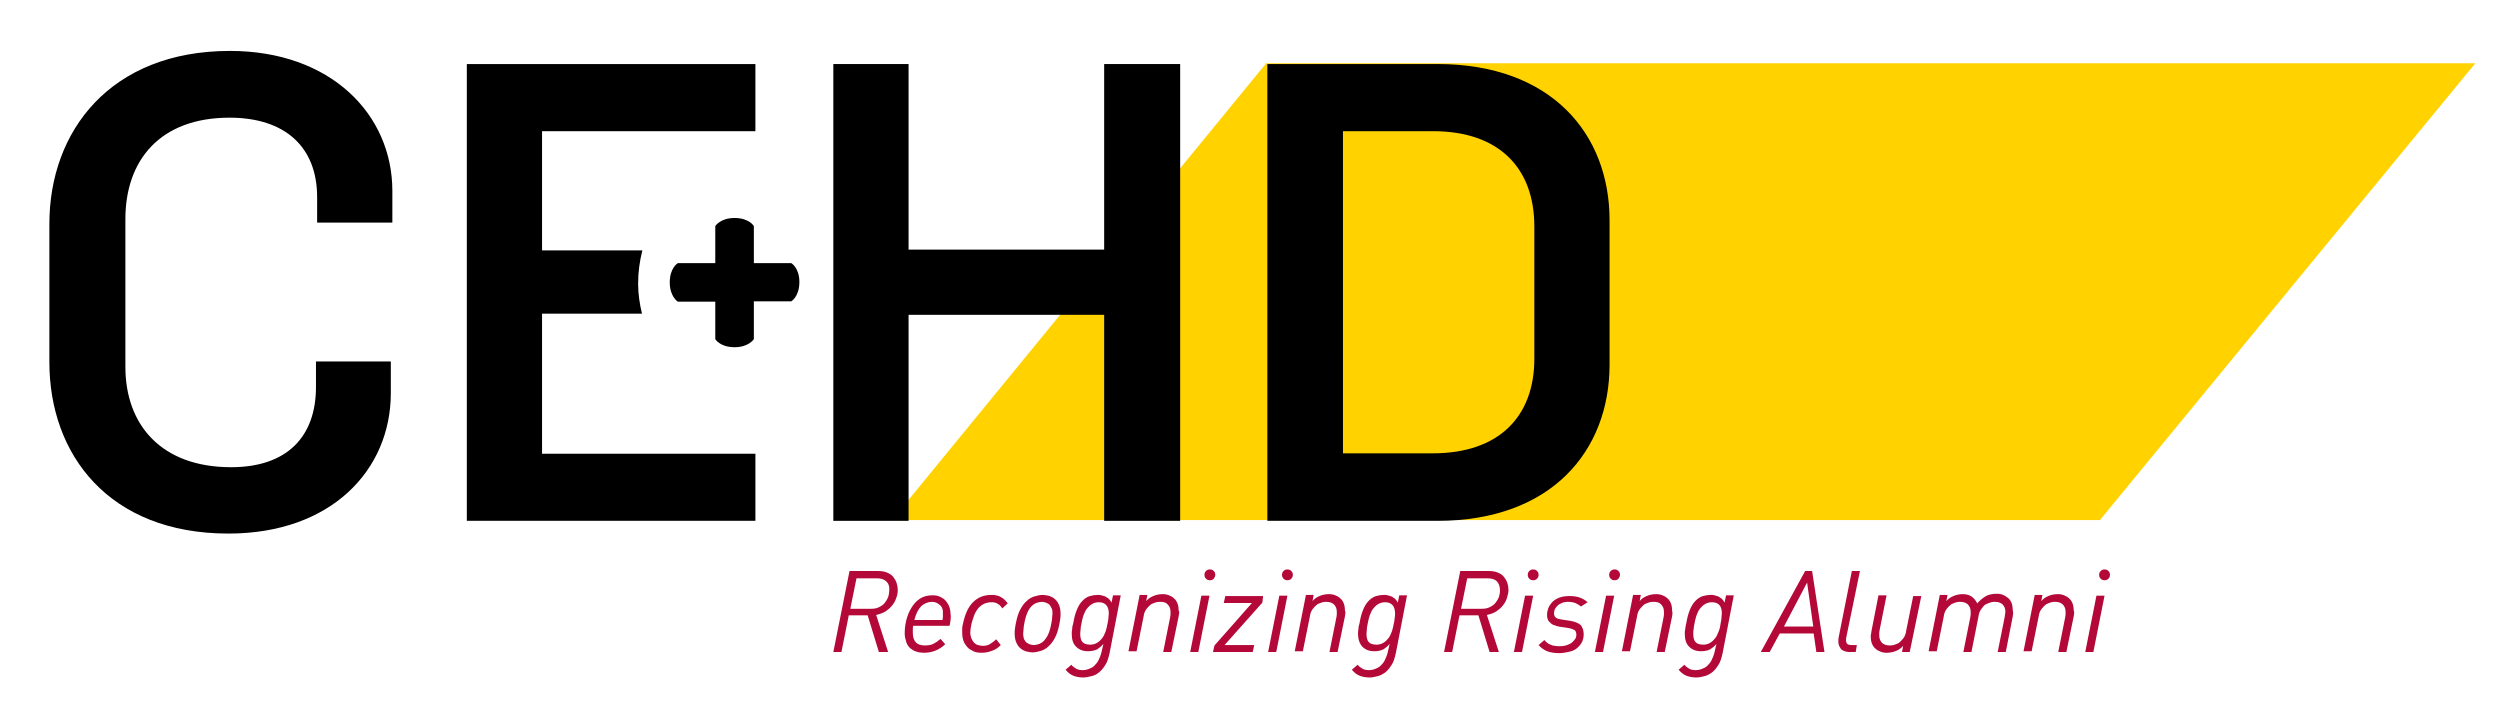 <?xml version="1.0" encoding="utf-8"?>
<!-- Generator: Adobe Illustrator 20.0.0, SVG Export Plug-In . SVG Version: 6.00 Build 0)  -->
<svg version="1.1" id="Layer_1" xmlns="http://www.w3.org/2000/svg" xmlns:xlink="http://www.w3.org/1999/xlink" x="0px" y="0px"
	 viewBox="0 0 648 188" style="enable-background:new 0 0 648 188;" xml:space="preserve">
<style type="text/css">
	.st0{fill:#FFD200;}
	.st1{enable-background:new    ;}
	.st2{fill:#B30838;}
</style>
<polygon class="st0" points="641.6,16.4 328.2,16.4 231.2,134.8 544.3,134.8 "/>
<path class="st0" d="M863.1-57"/>
<path class="st0" d="M780.9-13.3"/>
<path d="M166.4,81.3c-0.6-2.5-1-5.1-1-7.8c0-3,0.4-5.8,1.1-8.6h-26V34h55.3V16.6H121V135h74.8v-17.4h-55.3V81.3H166.4z"/>
<path d="M101.7,57.7v-8.2c0-19.9-16-36.3-42.1-36.3c-31,0-46.8,20.8-46.8,44.8v35.9c0,23.8,15.3,44.4,46.4,44.4
	c26.7,0,42.1-16.5,42.1-36.4v-8.2H81.9v6.6c0,13-7.6,20.8-22,20.8c-18.1,0-27.4-11-27.4-26V56.8c0-15.3,9-26.3,27-26.3
	c14.4,0,22.7,7.6,22.7,20.6v6.6C82.2,57.7,101.7,57.7,101.7,57.7z"/>
<path d="M417.2,94.5V57.1c0-22.4-15.1-40.5-44.6-40.5h-44.1V135h44.1C402.1,135,417.2,116.9,417.2,94.5 M397.7,93
	c0,14.9-9.1,24.5-26.3,24.5h-23.3V34h23.3c17.2,0,26.3,9.6,26.3,24.7V93z"/>
<path d="M205.1,68.2h-9.7v-9.6c0,0-1.2-2.1-5-2.1c-3.7,0-5,2.1-5,2.1v4.1l0,0v5.5h-9.7c0,0-2.1,1.2-2.1,5c0,3.7,2.1,5,2.1,5h9.7v4.5
	l0,0v5.2c0,0,1.2,2.1,5,2.1c3.7,0,5-2.1,5-2.1v-9.8h9.7c0,0,2.1-1.2,2.1-5C207.2,69.4,205.1,68.2,205.1,68.2z"/>
<polygon points="305.9,135 305.9,16.6 286.2,16.6 286.2,64.7 235.5,64.7 235.5,16.6 216,16.6 216,135 235.5,135 235.5,81.6 
	286.2,81.6 286.2,135 "/>
<g class="st1">
	<path class="st2" d="M232.3,155c-0.2,0.7-0.6,1.4-1.1,2s-1.1,1.1-1.7,1.5c-0.7,0.4-1.5,0.7-2.4,0.9l3.1,9.6h-2.4l-2.9-9.5h-4.9
		l-1.9,9.5H216l4.2-21h7.2c1,0,1.8,0.1,2.5,0.4c0.7,0.3,1.2,0.6,1.6,1.1c0.4,0.5,0.7,1,0.9,1.6c0.2,0.6,0.3,1.2,0.3,1.8
		C232.7,153.6,232.6,154.3,232.3,155z M229.7,150.7c-0.6-0.6-1.4-0.8-2.5-0.8H222l-1.6,7.9h5.3c0.8,0,1.5-0.1,2.1-0.4
		c0.6-0.3,1.1-0.6,1.5-1.1c0.4-0.5,0.7-1,0.9-1.5c0.2-0.6,0.3-1.2,0.3-1.7C230.6,152,230.3,151.2,229.7,150.7z"/>
	<path class="st2" d="M246.4,160.6c-0.1,0.5-0.1,1.1-0.3,1.6h-9.4c-0.1,0.3-0.1,0.6-0.1,0.9c0,0.3,0,0.6,0,0.9c0,1,0.2,1.8,0.7,2.4
		s1.3,0.9,2.4,0.9c0.9,0,1.6-0.1,2.2-0.4s1.2-0.7,1.9-1.3l1.2,1.4c-1.5,1.4-3.3,2.2-5.5,2.2c-0.7,0-1.4-0.1-2-0.3
		c-0.6-0.2-1.1-0.5-1.6-0.9c-0.4-0.4-0.8-0.9-1-1.6c-0.2-0.6-0.4-1.4-0.4-2.2c0-1.1,0.1-2.2,0.4-3.4s0.7-2.2,1.3-3.2
		c0.6-1,1.3-1.8,2.2-2.4c0.9-0.6,2-0.9,3.3-0.9c0.8,0,1.4,0.1,2,0.4c0.6,0.3,1.1,0.6,1.5,1.1c0.4,0.5,0.7,1,0.9,1.6
		c0.2,0.6,0.3,1.3,0.3,2C246.5,159.6,246.4,160.1,246.4,160.6z M243.6,156.8c-0.6-0.5-1.2-0.8-2-0.8c-1.1,0-2,0.4-2.8,1.1
		c-0.8,0.8-1.4,2-1.8,3.6h7.3c0-0.2,0.1-0.5,0.1-0.7c0-0.2,0-0.5,0-0.8C244.5,158.1,244.2,157.3,243.6,156.8z"/>
	<path class="st2" d="M259.8,157.7c-0.4-0.6-0.8-1-1.2-1.2c-0.4-0.3-1-0.4-1.6-0.4c-0.6,0-1.1,0.1-1.7,0.3c-0.5,0.2-1.1,0.6-1.6,1.1
		c-0.5,0.6-0.9,1.2-1.2,2s-0.5,1.5-0.7,2.2c-0.1,0.4-0.1,0.8-0.2,1.1c0,0.3-0.1,0.7-0.1,1.1c0,0.6,0.1,1.1,0.3,1.6
		c0.2,0.4,0.4,0.8,0.7,1.1c0.3,0.3,0.6,0.5,1,0.6s0.8,0.2,1.2,0.2c0.7,0,1.3-0.1,1.8-0.4s1.1-0.7,1.7-1.3l1.2,1.5
		c-0.7,0.7-1.4,1.2-2.3,1.5c-0.8,0.3-1.7,0.5-2.6,0.5c-0.9,0-1.6-0.1-2.2-0.4c-0.6-0.3-1.2-0.6-1.6-1.1c-0.4-0.5-0.8-1-1-1.7
		c-0.2-0.6-0.3-1.3-0.3-2.1c0-0.3,0-0.6,0-1c0-0.4,0.1-0.8,0.2-1.2c0.5-2.4,1.3-4.3,2.6-5.6c1.3-1.3,2.9-1.9,4.8-1.9
		c1,0,1.9,0.2,2.5,0.6c0.7,0.4,1.2,0.9,1.7,1.6L259.8,157.7z"/>
	<path class="st2" d="M274.8,160.5c-0.1,0.5-0.1,0.9-0.2,1.2c-0.3,1.6-0.7,2.8-1.2,3.7c-0.5,0.9-1,1.6-1.6,2.1c-0.6,0.6-1.3,1-2,1.2
		s-1.4,0.4-2.2,0.4c-0.4,0-0.9-0.1-1.4-0.2c-0.5-0.1-1.1-0.4-1.5-0.7s-0.9-0.8-1.2-1.5c-0.3-0.6-0.5-1.4-0.5-2.5
		c0-0.5,0-0.9,0.1-1.4c0.1-0.5,0.1-0.9,0.2-1.2c0.3-1.6,0.7-2.8,1.2-3.7c0.5-0.9,1-1.6,1.6-2.1c0.6-0.6,1.3-1,2-1.2
		c0.7-0.2,1.4-0.4,2.2-0.4c0.4,0,0.9,0.1,1.4,0.2c0.5,0.1,1.1,0.4,1.5,0.7s0.9,0.8,1.2,1.5c0.3,0.6,0.5,1.4,0.5,2.5
		C274.9,159.5,274.9,160,274.8,160.5z M272.6,157.7c-0.2-0.4-0.4-0.7-0.6-1c-0.3-0.2-0.6-0.4-0.9-0.5c-0.3-0.1-0.7-0.2-1-0.2
		c-0.5,0-1,0.1-1.5,0.3c-0.5,0.2-0.9,0.5-1.2,0.8c-0.5,0.5-0.8,1-1.1,1.7c-0.3,0.7-0.6,1.6-0.8,2.8c-0.1,0.5-0.2,1-0.2,1.5
		s-0.1,0.8-0.1,1.1c0,0.6,0.1,1,0.2,1.4c0.2,0.4,0.4,0.7,0.6,0.9c0.3,0.2,0.6,0.4,0.9,0.5c0.3,0.1,0.7,0.2,1,0.2
		c0.5,0,1-0.1,1.5-0.3s0.9-0.5,1.2-0.8c0.4-0.5,0.8-1,1.1-1.7c0.3-0.7,0.6-1.6,0.8-2.8c0.1-0.5,0.2-1,0.2-1.4s0.1-0.8,0.1-1.1
		C272.8,158.6,272.8,158.1,272.6,157.7z"/>
	<path class="st2" d="M287.6,169.3c-0.3,1.3-0.6,2.4-1.2,3.2c-0.5,0.8-1.1,1.5-1.7,1.9c-0.6,0.5-1.3,0.8-2,0.9
		c-0.7,0.2-1.3,0.3-2,0.3c-1,0-1.9-0.2-2.6-0.5c-0.7-0.3-1.3-0.8-1.9-1.5l1.5-1.3c0.3,0.4,0.7,0.7,1.2,1c0.5,0.3,1.1,0.4,1.8,0.4
		c0.5,0,1-0.1,1.5-0.3c0.5-0.2,1-0.4,1.4-0.8c0.4-0.4,0.8-0.8,1.1-1.4c0.3-0.6,0.6-1.3,0.8-2.1l0.5-2.2c-0.5,0.6-1,1-1.6,1.4
		c-0.6,0.3-1.4,0.5-2.4,0.5c-1.3,0-2.3-0.4-3.1-1.2s-1.1-1.9-1.1-3.3c0-0.4,0-0.8,0.1-1.2c0-0.5,0.1-1,0.3-1.6
		c0.2-1.3,0.5-2.4,0.9-3.4s0.9-1.8,1.5-2.4c0.6-0.6,1.2-1,1.9-1.2c0.7-0.2,1.3-0.3,2-0.3c0.4,0,0.7,0,1,0.1c0.3,0.1,0.7,0.2,1,0.3
		c0.3,0.2,0.6,0.4,0.9,0.6c0.3,0.3,0.5,0.6,0.7,1l0.4-1.9h2L287.6,169.3z M284.8,156.1c-0.7,0-1.3,0.2-1.8,0.5s-0.9,0.7-1.3,1.2
		c-0.4,0.5-0.6,1.1-0.9,1.8c-0.2,0.7-0.4,1.4-0.5,2.1c-0.1,0.5-0.2,0.9-0.2,1.3s-0.1,0.8-0.1,1.2c0,0.4,0,0.8,0.1,1.2
		c0.1,0.4,0.2,0.7,0.4,0.9c0.2,0.3,0.5,0.5,0.8,0.6c0.3,0.1,0.8,0.2,1.3,0.2c0.7,0,1.3-0.2,1.8-0.5c0.5-0.3,0.9-0.7,1.3-1.2
		c0.4-0.5,0.6-1.1,0.9-1.8c0.2-0.7,0.4-1.4,0.5-2.1c0.1-0.5,0.2-0.9,0.2-1.3s0.1-0.8,0.1-1.2C287.4,157.1,286.5,156.1,284.8,156.1z"
		/>
	<path class="st2" d="M305.6,159.1c0,0.2-0.1,0.5-0.1,0.7l-1.9,9.2h-2.1l1.8-9c0-0.2,0.1-0.5,0.1-0.7c0-0.2,0-0.5,0-0.7
		c0-0.9-0.3-1.5-0.8-2s-1.1-0.6-1.9-0.6c-0.3,0-0.6,0-1,0.1c-0.4,0.1-0.8,0.3-1.3,0.5c-0.4,0.3-0.8,0.7-1.2,1.2
		c-0.4,0.5-0.7,1.2-0.8,2.1l-1.8,8.9h-2.1l2.9-14.6h2l-0.3,1.6c0.5-0.6,1.1-1,1.8-1.3s1.5-0.5,2.5-0.5c0.6,0,1.1,0.1,1.6,0.3
		c0.5,0.2,0.9,0.4,1.3,0.8c0.4,0.3,0.7,0.8,0.9,1.3c0.2,0.5,0.3,1.1,0.3,1.8C305.7,158.6,305.7,158.9,305.6,159.1z"/>
	<path class="st2" d="M310.6,169h-2.1l2.9-14.6h2.1L310.6,169z M314.6,150c-0.3,0.3-0.6,0.4-1,0.4c-0.4,0-0.7-0.1-1-0.4
		c-0.3-0.3-0.4-0.6-0.4-1c0-0.4,0.1-0.7,0.4-1c0.3-0.3,0.6-0.4,1-0.4c0.4,0,0.7,0.1,1,0.4c0.3,0.3,0.4,0.6,0.4,1
		S314.8,149.7,314.6,150z"/>
	<path class="st2" d="M327.2,156.2l-9.8,11h7.7l-0.4,1.8h-10.3l0.4-1.7l9.7-11h-7.3l0.4-1.8h9.8L327.2,156.2z"/>
	<path class="st2" d="M330.8,169h-2.1l2.9-14.6h2.1L330.8,169z M334.7,150c-0.3,0.3-0.6,0.4-1,0.4c-0.4,0-0.7-0.1-1-0.4
		c-0.3-0.3-0.4-0.6-0.4-1c0-0.4,0.1-0.7,0.4-1c0.3-0.3,0.6-0.4,1-0.4c0.4,0,0.7,0.1,1,0.4c0.3,0.3,0.4,0.6,0.4,1
		S335,149.7,334.7,150z"/>
	<path class="st2" d="M348.7,159.1c0,0.2-0.1,0.5-0.1,0.7l-1.9,9.2h-2.1l1.8-9c0-0.2,0.1-0.5,0.1-0.7c0-0.2,0-0.5,0-0.7
		c0-0.9-0.3-1.5-0.8-2c-0.5-0.4-1.1-0.6-1.9-0.6c-0.3,0-0.6,0-1,0.1c-0.4,0.1-0.8,0.3-1.3,0.5c-0.4,0.3-0.8,0.7-1.2,1.2
		c-0.4,0.5-0.7,1.2-0.8,2.1l-1.8,8.9h-2.1l2.9-14.6h2l-0.3,1.6c0.5-0.6,1.1-1,1.8-1.3s1.5-0.5,2.5-0.5c0.6,0,1.1,0.1,1.6,0.3
		c0.5,0.2,0.9,0.4,1.3,0.8c0.4,0.3,0.7,0.8,0.9,1.3c0.2,0.5,0.3,1.1,0.3,1.8C348.8,158.6,348.7,158.9,348.7,159.1z"/>
	<path class="st2" d="M361.8,169.3c-0.3,1.3-0.6,2.4-1.2,3.2c-0.5,0.8-1.1,1.5-1.7,1.9s-1.3,0.8-2,0.9c-0.7,0.2-1.3,0.3-2,0.3
		c-1,0-1.9-0.2-2.6-0.5c-0.7-0.3-1.3-0.8-1.9-1.5l1.5-1.3c0.3,0.4,0.7,0.7,1.2,1c0.5,0.3,1.1,0.4,1.8,0.4c0.5,0,1-0.1,1.5-0.3
		c0.5-0.2,1-0.4,1.4-0.8c0.4-0.4,0.8-0.8,1.1-1.4c0.3-0.6,0.6-1.3,0.8-2.1l0.5-2.2c-0.5,0.6-1,1-1.6,1.4c-0.6,0.3-1.4,0.5-2.4,0.5
		c-1.3,0-2.3-0.4-3.1-1.2c-0.7-0.8-1.1-1.9-1.1-3.3c0-0.4,0-0.8,0.1-1.2c0-0.5,0.1-1,0.3-1.6c0.2-1.3,0.5-2.4,0.9-3.4
		c0.4-1,0.9-1.8,1.5-2.4c0.6-0.6,1.2-1,1.9-1.2c0.7-0.2,1.3-0.3,2-0.3c0.4,0,0.7,0,1,0.1c0.3,0.1,0.7,0.2,1,0.3
		c0.3,0.2,0.6,0.4,0.9,0.6c0.3,0.3,0.5,0.6,0.7,1l0.4-1.9h2L361.8,169.3z M359,156.1c-0.7,0-1.3,0.2-1.8,0.5s-0.9,0.7-1.3,1.2
		s-0.6,1.1-0.9,1.8c-0.2,0.7-0.4,1.4-0.5,2.1c-0.1,0.5-0.2,0.9-0.2,1.3s-0.1,0.8-0.1,1.2c0,0.4,0,0.8,0.1,1.2
		c0.1,0.4,0.2,0.7,0.4,0.9c0.2,0.3,0.5,0.5,0.8,0.6c0.3,0.1,0.8,0.2,1.3,0.2c0.7,0,1.3-0.2,1.8-0.5c0.5-0.3,0.9-0.7,1.3-1.2
		c0.4-0.5,0.6-1.1,0.9-1.8c0.2-0.7,0.4-1.4,0.5-2.1c0.1-0.5,0.2-0.9,0.2-1.3c0.1-0.4,0.1-0.8,0.1-1.2
		C361.6,157.1,360.7,156.1,359,156.1z"/>
	<path class="st2" d="M390.6,155c-0.2,0.7-0.6,1.4-1.1,2c-0.5,0.6-1.1,1.1-1.7,1.5s-1.5,0.7-2.4,0.9l3.1,9.6h-2.4l-2.9-9.5h-4.9
		l-1.9,9.5h-2.1l4.2-21h7.2c1,0,1.8,0.1,2.5,0.4c0.7,0.3,1.2,0.6,1.6,1.1c0.4,0.5,0.7,1,0.9,1.6c0.2,0.6,0.3,1.2,0.3,1.8
		C391,153.6,390.8,154.3,390.6,155z M388,150.7c-0.6-0.6-1.4-0.8-2.5-0.8h-5.2l-1.6,7.9h5.3c0.8,0,1.5-0.1,2.1-0.4s1.1-0.6,1.5-1.1
		c0.4-0.5,0.7-1,0.9-1.5c0.2-0.6,0.3-1.2,0.3-1.7C388.8,152,388.5,151.2,388,150.7z"/>
	<path class="st2" d="M394.5,169h-2.1l2.9-14.6h2.1L394.5,169z M398.4,150c-0.3,0.3-0.6,0.4-1,0.4c-0.4,0-0.7-0.1-1-0.4
		c-0.3-0.3-0.4-0.6-0.4-1c0-0.4,0.1-0.7,0.4-1c0.3-0.3,0.6-0.4,1-0.4c0.4,0,0.7,0.1,1,0.4c0.3,0.3,0.4,0.6,0.4,1
		S398.7,149.7,398.4,150z"/>
	<path class="st2" d="M409.8,157.2c-0.5-0.4-1-0.7-1.5-0.9c-0.5-0.2-1.2-0.3-1.9-0.3c-0.6,0-1.1,0.1-1.6,0.3
		c-0.5,0.2-0.8,0.4-1.1,0.7c-0.3,0.3-0.5,0.6-0.7,0.9c-0.1,0.4-0.2,0.7-0.2,1.1c0,0.5,0.2,0.9,0.5,1.1c0.4,0.3,0.9,0.4,1.6,0.5
		l2,0.3c1.3,0.2,2.2,0.6,2.8,1.1c0.5,0.6,0.8,1.4,0.8,2.5c0,0.5-0.1,1-0.3,1.6c-0.2,0.5-0.6,1.1-1.1,1.6c-0.6,0.6-1.3,1-2.2,1.2
		s-1.8,0.4-2.8,0.4c-1.2,0-2.3-0.2-3.1-0.5c-0.9-0.4-1.6-0.9-2.2-1.6l1.5-1.3c0.5,0.6,1,1,1.6,1.2c0.6,0.3,1.4,0.4,2.4,0.4
		c0.7,0,1.3-0.1,1.9-0.3c0.5-0.2,1-0.4,1.3-0.7c0.3-0.3,0.6-0.6,0.8-0.9c0.2-0.3,0.3-0.7,0.3-1c0-0.7-0.2-1.1-0.5-1.3
		c-0.4-0.2-0.9-0.4-1.5-0.5l-2-0.3c-0.8-0.1-1.4-0.3-1.9-0.5s-0.8-0.5-1.1-0.8c-0.3-0.3-0.4-0.6-0.5-0.9c-0.1-0.3-0.1-0.6-0.1-0.9
		c0-0.6,0.1-1.1,0.3-1.7c0.2-0.6,0.6-1.1,1-1.6c0.5-0.5,1.1-0.9,1.9-1.2c0.8-0.3,1.7-0.4,2.7-0.4c1.9,0,3.4,0.5,4.6,1.6L409.8,157.2
		z"/>
	<path class="st2" d="M415.5,169h-2.1l2.9-14.6h2.1L415.5,169z M419.5,150c-0.3,0.3-0.6,0.4-1,0.4c-0.4,0-0.7-0.1-1-0.4
		c-0.3-0.3-0.4-0.6-0.4-1c0-0.4,0.1-0.7,0.4-1c0.3-0.3,0.6-0.4,1-0.4c0.4,0,0.7,0.1,1,0.4c0.3,0.3,0.4,0.6,0.4,1
		S419.7,149.7,419.5,150z"/>
	<path class="st2" d="M433.5,159.1c0,0.2-0.1,0.5-0.1,0.7l-1.9,9.2h-2.1l1.8-9c0-0.2,0.1-0.5,0.1-0.7c0-0.2,0-0.5,0-0.7
		c0-0.9-0.3-1.5-0.8-2s-1.1-0.6-1.9-0.6c-0.3,0-0.6,0-1,0.1c-0.4,0.1-0.8,0.3-1.3,0.5c-0.4,0.3-0.8,0.7-1.2,1.2s-0.7,1.2-0.8,2.1
		l-1.8,8.9h-2.1l2.9-14.6h2l-0.3,1.6c0.5-0.6,1.1-1,1.8-1.3c0.7-0.3,1.5-0.5,2.5-0.5c0.6,0,1.1,0.1,1.6,0.3s0.9,0.4,1.3,0.8
		c0.4,0.3,0.7,0.8,0.9,1.3c0.2,0.5,0.3,1.1,0.3,1.8C433.5,158.6,433.5,158.9,433.5,159.1z"/>
	<path class="st2" d="M446.5,169.3c-0.3,1.3-0.6,2.4-1.2,3.2c-0.5,0.8-1.1,1.5-1.7,1.9s-1.3,0.8-2,0.9c-0.7,0.2-1.3,0.3-2,0.3
		c-1,0-1.9-0.2-2.6-0.5c-0.7-0.3-1.3-0.8-1.9-1.5l1.5-1.3c0.3,0.4,0.7,0.7,1.2,1c0.5,0.3,1.1,0.4,1.8,0.4c0.5,0,1-0.1,1.5-0.3
		c0.5-0.2,1-0.4,1.4-0.8c0.4-0.4,0.8-0.8,1.1-1.4c0.3-0.6,0.6-1.3,0.8-2.1l0.5-2.2c-0.5,0.6-1,1-1.6,1.4c-0.6,0.3-1.4,0.5-2.4,0.5
		c-1.3,0-2.3-0.4-3.1-1.2s-1.1-1.9-1.1-3.3c0-0.4,0-0.8,0.1-1.2s0.1-1,0.3-1.6c0.2-1.3,0.5-2.4,0.9-3.4s0.9-1.8,1.5-2.4
		c0.6-0.6,1.2-1,1.9-1.2c0.7-0.2,1.3-0.3,2-0.3c0.4,0,0.7,0,1,0.1c0.3,0.1,0.7,0.2,1,0.3c0.3,0.2,0.6,0.4,0.9,0.6
		c0.3,0.3,0.5,0.6,0.7,1l0.4-1.9h2L446.5,169.3z M443.7,156.1c-0.7,0-1.3,0.2-1.8,0.5c-0.5,0.3-0.9,0.7-1.3,1.2
		c-0.4,0.5-0.6,1.1-0.9,1.8c-0.2,0.7-0.4,1.4-0.5,2.1c-0.1,0.5-0.2,0.9-0.2,1.3c-0.1,0.4-0.1,0.8-0.1,1.2c0,0.4,0,0.8,0.1,1.2
		c0.1,0.4,0.2,0.7,0.4,0.9c0.2,0.3,0.5,0.5,0.8,0.6c0.3,0.1,0.8,0.2,1.3,0.2c0.7,0,1.3-0.2,1.8-0.5c0.5-0.3,0.9-0.7,1.3-1.2
		s0.6-1.1,0.9-1.8s0.4-1.4,0.5-2.1c0.1-0.5,0.2-0.9,0.2-1.3s0.1-0.8,0.1-1.2C446.3,157.1,445.5,156.1,443.7,156.1z"/>
	<path class="st2" d="M470.8,169l-0.7-4.8h-8.8l-2.6,4.8h-2.3l11.5-21h1.8l3.2,21H470.8z M468.4,151l-6,11.4h7.6L468.4,151z"/>
	<path class="st2" d="M478.6,165c0,0.2-0.1,0.4-0.1,0.5c0,0.1,0,0.3,0,0.5c0,0.4,0.1,0.7,0.3,0.9s0.6,0.3,1.3,0.3h1.2L481,169h-1.5
		c-0.3,0-0.7,0-1-0.1c-0.3-0.1-0.7-0.2-1-0.4c-0.3-0.2-0.5-0.5-0.7-0.9s-0.3-0.8-0.3-1.3c0-0.5,0-0.8,0.1-1.2L480,148h2.1L478.6,165
		z"/>
	<path class="st2" d="M495,169h-2l0.3-1.6c-0.5,0.6-1.1,1-1.8,1.3c-0.7,0.3-1.5,0.5-2.5,0.5c-0.6,0-1.1-0.1-1.6-0.3
		c-0.5-0.2-0.9-0.4-1.3-0.8c-0.4-0.3-0.7-0.8-0.9-1.3c-0.2-0.5-0.3-1.1-0.3-1.8c0-0.3,0-0.5,0.1-0.8c0-0.2,0.1-0.5,0.1-0.7l1.8-9.2
		h2.1l-1.8,9c0,0.2-0.1,0.5-0.1,0.7s0,0.5,0,0.7c0,0.9,0.3,1.5,0.8,2c0.5,0.4,1.1,0.6,1.9,0.6c0.3,0,0.6,0,1-0.1
		c0.4-0.1,0.8-0.3,1.3-0.5c0.4-0.3,0.8-0.7,1.2-1.2c0.4-0.5,0.7-1.2,0.8-2.1l1.8-8.9h2.1L495,169z"/>
	<path class="st2" d="M521.8,159.1c0,0.2-0.1,0.4-0.1,0.7l-1.8,9.2h-2.1l1.8-9c0-0.2,0.1-0.5,0.1-0.7c0-0.2,0.1-0.5,0.1-0.7
		c0-0.9-0.3-1.5-0.8-2c-0.5-0.4-1.1-0.6-1.9-0.6c-0.3,0-0.6,0-1,0.1s-0.8,0.3-1.3,0.5s-0.8,0.7-1.2,1.2c-0.4,0.5-0.7,1.2-0.8,2.1
		L511,169h-2.1l1.8-9c0-0.2,0.1-0.5,0.1-0.7c0-0.2,0-0.5,0-0.7c0-0.9-0.3-1.5-0.8-2c-0.5-0.4-1.1-0.6-1.9-0.6c-0.3,0-0.6,0-1,0.1
		c-0.4,0.1-0.8,0.3-1.3,0.5c-0.4,0.3-0.8,0.7-1.2,1.2c-0.4,0.5-0.7,1.2-0.8,2.1l-1.8,8.9h-2.1l2.9-14.6h2l-0.3,1.6
		c0.5-0.6,1.1-1,1.8-1.3s1.5-0.5,2.5-0.5c0.8,0,1.6,0.2,2.2,0.6c0.6,0.4,1.1,1,1.5,1.8c0.6-0.7,1.3-1.3,2.1-1.8s1.8-0.7,3-0.7
		c0.6,0,1.1,0.1,1.6,0.3c0.5,0.2,0.9,0.5,1.3,0.8c0.4,0.3,0.7,0.8,0.9,1.3c0.2,0.5,0.3,1.1,0.3,1.7
		C521.8,158.7,521.8,158.9,521.8,159.1z"/>
	<path class="st2" d="M537.6,159.1c0,0.2-0.1,0.5-0.1,0.7l-1.9,9.2h-2.1l1.8-9c0-0.2,0.1-0.5,0.1-0.7c0-0.2,0-0.5,0-0.7
		c0-0.9-0.3-1.5-0.8-2c-0.5-0.4-1.1-0.6-1.9-0.6c-0.3,0-0.6,0-1,0.1c-0.4,0.1-0.8,0.3-1.3,0.5c-0.4,0.3-0.8,0.7-1.2,1.2
		c-0.4,0.5-0.7,1.2-0.8,2.1l-1.8,8.9h-2.1l2.9-14.6h2l-0.3,1.6c0.5-0.6,1.1-1,1.8-1.3s1.5-0.5,2.5-0.5c0.6,0,1.1,0.1,1.6,0.3
		c0.5,0.2,0.9,0.4,1.3,0.8c0.4,0.3,0.7,0.8,0.9,1.3c0.2,0.5,0.3,1.1,0.3,1.8C537.7,158.6,537.6,158.9,537.6,159.1z"/>
	<path class="st2" d="M542.6,169h-2.1l2.9-14.6h2.1L542.6,169z M546.5,150c-0.3,0.3-0.6,0.4-1,0.4s-0.7-0.1-1-0.4
		c-0.3-0.3-0.4-0.6-0.4-1c0-0.4,0.1-0.7,0.4-1c0.3-0.3,0.6-0.4,1-0.4c0.4,0,0.7,0.1,1,0.4c0.3,0.3,0.4,0.6,0.4,1
		S546.8,149.7,546.5,150z"/>
</g>
</svg>
